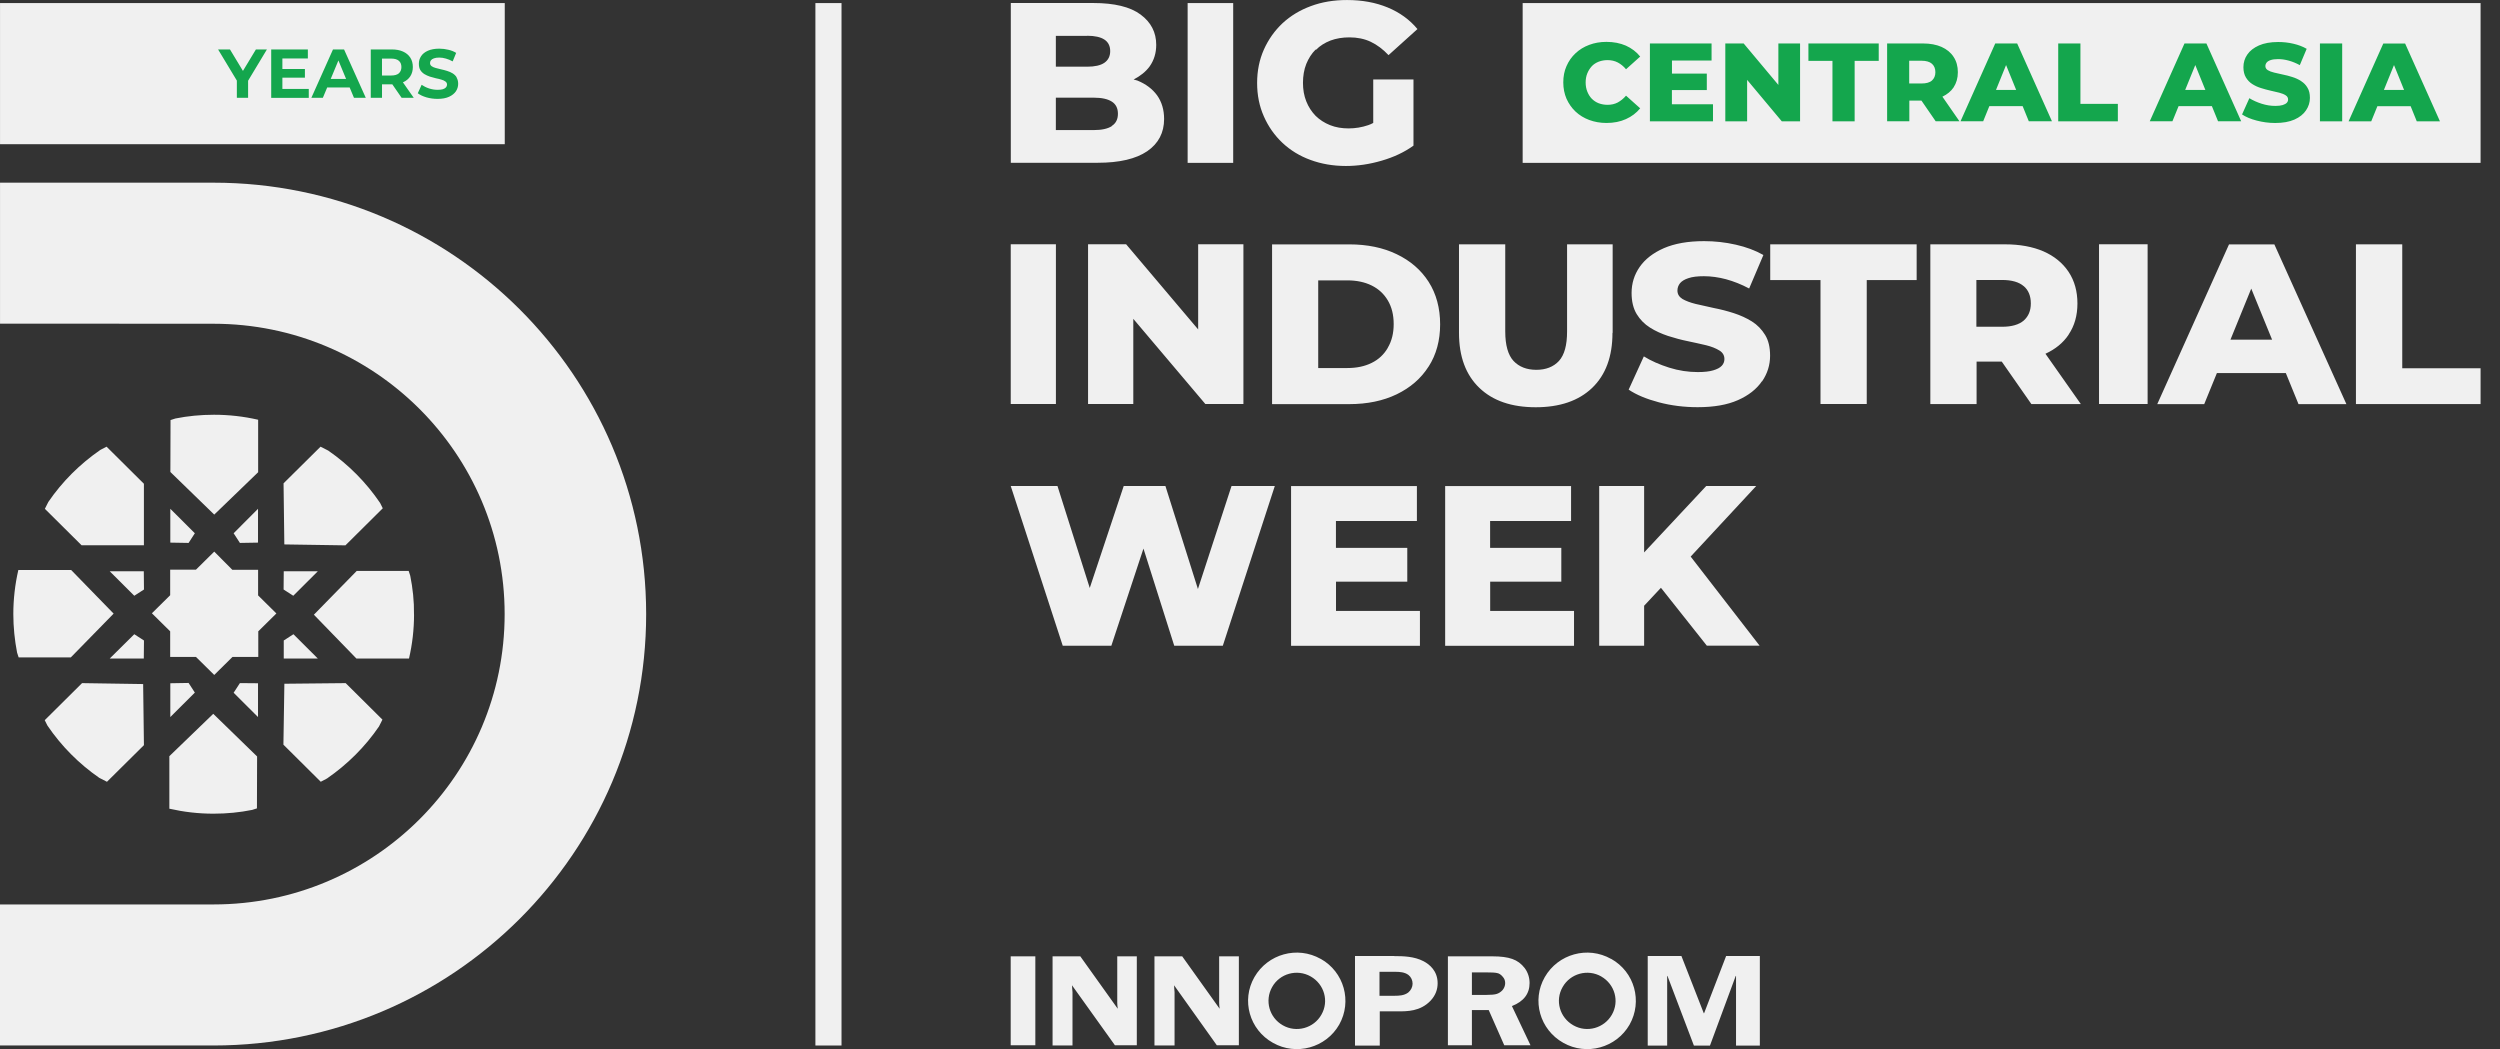 <svg width="112" height="47" viewBox="0 0 112 47" fill="none" xmlns="http://www.w3.org/2000/svg">
<rect x="0" y="0" width="112" height="47" fill="#333333" stroke="none"/>
<g clip-path="url(#clip0_0_2595)">
<path d="M11.571 28.291V29.43H10.416L9.598 30.238L8.779 29.43H7.624V28.284L6.805 27.475L7.624 26.666V25.521H8.779L9.598 24.712L10.409 25.528H11.563V26.674L12.382 27.483L11.563 28.291H11.571ZM6.45 26.41L6.016 26.69L4.916 25.593H6.442L6.45 26.41ZM14.361 20.011L14.704 20.186C15.614 20.815 16.406 21.612 17.029 22.533L17.148 22.771L15.475 24.432L12.738 24.39L12.703 21.653L14.36 20.012L14.361 20.011ZM7.633 21.142L7.64 18.819L7.857 18.749C8.41 18.637 8.991 18.581 9.586 18.581C10.264 18.581 10.92 18.657 11.558 18.803H11.565V21.156L9.598 23.054L7.63 21.142H7.633ZM8.449 24.323L8.729 23.89L7.63 22.794V24.309L8.449 24.323ZM12.705 26.41L13.139 26.69L14.238 25.593H12.712L12.705 26.41ZM4.79 35.023L4.447 34.847C3.537 34.218 2.746 33.422 2.123 32.502L2.004 32.264L3.676 30.604L6.413 30.646L6.448 33.383L4.792 35.024L4.79 35.023ZM12.712 28.694L13.146 28.413L14.238 29.502H12.712V28.694ZM6.45 28.694L6.016 28.413L4.916 29.502H6.442L6.45 28.694ZM2.011 22.794L2.165 22.488C2.788 21.575 3.583 20.785 4.494 20.157L4.774 20.011L6.447 21.672V24.429H3.656L2.011 22.796V22.794ZM3.173 29.45H0.835L0.765 29.235C0.658 28.676 0.597 28.104 0.597 27.51C0.597 26.842 0.674 26.179 0.82 25.543V25.535H3.187L5.091 27.49L3.173 29.451V29.448V29.45ZM11.518 33.889L11.511 36.215L11.295 36.284C10.742 36.396 10.161 36.453 9.566 36.453C8.887 36.453 8.231 36.376 7.594 36.231H7.587V33.877L9.554 31.979L11.521 33.892L11.518 33.889ZM15.491 30.604L12.74 30.632L12.697 33.361L14.37 35.023L14.65 34.876C15.561 34.247 16.358 33.457 16.979 32.545L17.133 32.239L15.488 30.606H15.491V30.604ZM10.748 24.323L10.467 23.89L11.559 22.794V24.309L10.748 24.323ZM8.449 30.596L8.729 31.028L7.63 32.124V30.61L8.449 30.596ZM10.748 30.603L10.467 31.035L11.559 32.124V30.61L10.748 30.603ZM18.549 27.532C18.549 28.203 18.472 28.858 18.325 29.494V29.501H15.966L14.062 27.539L15.98 25.579H18.309L18.379 25.794C18.491 26.35 18.555 26.929 18.547 27.53L18.549 27.532Z" fill="#F0F0F0"/>
<path d="M37.7 0.138H36.53V46.839H37.7V0.138Z" fill="#F0F0F0"/>
<path d="M50.952 3.608C50.906 3.591 50.839 3.579 50.787 3.562C51.081 3.408 51.33 3.215 51.504 2.975C51.7 2.698 51.799 2.377 51.799 2.008C51.799 1.452 51.568 0.999 51.099 0.652C50.633 0.305 49.92 0.135 48.975 0.135H45.284V7.292H49.179C50.149 7.292 50.884 7.12 51.395 6.775C51.899 6.428 52.152 5.946 52.152 5.33C52.152 4.915 52.044 4.561 51.839 4.273C51.63 3.986 51.336 3.764 50.958 3.61H50.954L50.952 3.608ZM48.703 1.602C49.049 1.602 49.306 1.661 49.477 1.773C49.648 1.885 49.737 2.06 49.737 2.29C49.737 2.519 49.647 2.695 49.477 2.812C49.307 2.93 49.046 2.988 48.703 2.988H47.302V1.607H48.703V1.603V1.602ZM49.809 5.651C49.627 5.767 49.361 5.827 49.011 5.827H47.302V4.376H49.011C49.361 4.376 49.627 4.436 49.809 4.552C49.992 4.668 50.083 4.851 50.083 5.096C50.083 5.342 49.992 5.525 49.809 5.641V5.651ZM53.206 7.295H55.247V0.138H53.206V7.295ZM58.958 2.23C59.134 2.05 59.355 1.914 59.609 1.815C59.861 1.721 60.148 1.674 60.455 1.674C60.805 1.674 61.125 1.738 61.408 1.872C61.694 2.008 61.958 2.206 62.206 2.47L63.502 1.302C63.152 0.88 62.707 0.558 62.169 0.335C61.63 0.113 61.027 0.001 60.345 0.001C59.76 0.001 59.221 0.089 58.73 0.272C58.24 0.452 57.813 0.711 57.457 1.041C57.103 1.375 56.824 1.768 56.621 2.222C56.42 2.675 56.319 3.171 56.319 3.718C56.319 4.266 56.42 4.762 56.621 5.215C56.821 5.668 57.096 6.062 57.45 6.396C57.804 6.73 58.227 6.99 58.71 7.165C59.197 7.345 59.728 7.436 60.296 7.436C60.817 7.436 61.35 7.359 61.893 7.2C62.439 7.042 62.912 6.82 63.324 6.525V3.56H61.521V5.507C61.449 5.542 61.379 5.584 61.3 5.606C61.01 5.705 60.715 5.753 60.415 5.753C60.114 5.753 59.834 5.706 59.586 5.606C59.337 5.507 59.12 5.366 58.941 5.191C58.765 5.011 58.621 4.793 58.521 4.54C58.42 4.288 58.373 4.01 58.373 3.711C58.373 3.412 58.42 3.117 58.521 2.865C58.623 2.618 58.757 2.402 58.941 2.219L58.954 2.232H58.958V2.23ZM53.667 26.388L52.211 21.774H50.342L48.821 26.341L47.375 21.774H45.281L47.611 28.93H49.788L51.227 24.576L52.606 28.93H54.782L57.111 21.774H55.172L53.667 26.388ZM59.85 26.058H63.046V24.544H59.85V23.342H63.477V21.775H57.84V28.932H63.613V27.371H59.853V26.061L59.85 26.058ZM66.757 26.058H69.947V24.544H66.757V23.342H70.384V21.775H64.743V28.932H70.516V27.371H66.76V26.061L66.757 26.058ZM78.68 21.772H76.44L73.657 24.749V21.772H71.644V28.929H73.657V27.137L74.41 26.333L76.466 28.926H78.83L75.742 24.935L78.679 21.772H78.68ZM45.281 18.1H47.305V10.943H45.281V18.1ZM50.772 14.284L54 18.1H55.705V10.943H53.678V14.759L50.45 10.943H48.745V18.1H50.772V14.284ZM64.002 16.423C64.345 15.889 64.518 15.256 64.518 14.528C64.518 13.801 64.344 13.161 64.002 12.625C63.66 12.091 63.181 11.68 62.571 11.388C61.961 11.093 61.248 10.948 60.445 10.948H56.989V18.105H60.445C61.254 18.105 61.961 17.958 62.571 17.665C63.181 17.37 63.66 16.959 64.002 16.42V16.425V16.423ZM62.174 15.582C62 15.882 61.762 16.105 61.45 16.258C61.139 16.412 60.781 16.488 60.361 16.488H59.056V12.561H60.361C60.781 12.561 61.139 12.638 61.45 12.79C61.762 12.944 62 13.166 62.174 13.458C62.349 13.753 62.437 14.104 62.437 14.52C62.437 14.935 62.347 15.282 62.174 15.577V15.581V15.582ZM72.247 14.913V10.946H70.205V14.849C70.205 15.465 70.086 15.9 69.841 16.171C69.595 16.435 69.257 16.568 68.826 16.568C68.395 16.568 68.052 16.432 67.807 16.171C67.561 15.906 67.435 15.465 67.435 14.849V10.946H65.363V14.913C65.363 15.975 65.668 16.796 66.276 17.377C66.882 17.959 67.728 18.245 68.801 18.245C69.874 18.245 70.722 17.958 71.329 17.377C71.934 16.796 72.239 15.975 72.239 14.913H72.247ZM78.94 17.087C79.181 16.735 79.3 16.352 79.3 15.937C79.3 15.561 79.228 15.248 79.077 15.005C78.926 14.758 78.727 14.552 78.486 14.401C78.24 14.247 77.97 14.126 77.674 14.029C77.379 13.934 77.079 13.857 76.784 13.8C76.491 13.736 76.213 13.676 75.968 13.617C75.723 13.557 75.524 13.48 75.373 13.394C75.225 13.3 75.149 13.177 75.149 13.018C75.149 12.895 75.187 12.79 75.264 12.689C75.344 12.594 75.467 12.517 75.643 12.461C75.817 12.401 76.045 12.374 76.335 12.374C76.653 12.374 76.99 12.42 77.327 12.51C77.67 12.604 78.012 12.738 78.362 12.925L79 11.424C78.64 11.219 78.223 11.065 77.761 10.961C77.298 10.855 76.823 10.803 76.343 10.803C75.621 10.803 75.026 10.909 74.539 11.119C74.059 11.33 73.699 11.611 73.458 11.958C73.217 12.305 73.095 12.693 73.095 13.126C73.095 13.506 73.174 13.824 73.323 14.071C73.474 14.318 73.677 14.524 73.918 14.675C74.159 14.829 74.433 14.952 74.73 15.051C75.024 15.145 75.325 15.227 75.62 15.286C75.914 15.346 76.186 15.41 76.431 15.466C76.677 15.526 76.876 15.607 77.027 15.701C77.183 15.796 77.254 15.924 77.254 16.088C77.254 16.204 77.212 16.305 77.135 16.387C77.056 16.474 76.925 16.541 76.751 16.592C76.578 16.644 76.349 16.669 76.061 16.669C75.634 16.669 75.207 16.605 74.78 16.471C74.353 16.335 73.975 16.172 73.644 15.966L72.964 17.456C73.314 17.691 73.766 17.878 74.323 18.025C74.876 18.171 75.451 18.242 76.055 18.242C76.783 18.242 77.382 18.137 77.859 17.926C78.335 17.715 78.695 17.434 78.936 17.079L78.943 17.084L78.939 17.087H78.94ZM79.305 12.548H81.558V18.1H83.63V12.548H85.866V10.945H79.306V12.548H79.305ZM92.673 14.99C92.939 14.597 93.069 14.133 93.069 13.595C93.069 13.056 92.939 12.58 92.673 12.179C92.407 11.781 92.03 11.473 91.552 11.263C91.066 11.052 90.488 10.946 89.823 10.946H86.479V18.103H88.551V16.2H89.679L91.006 18.103H93.222L91.636 15.848C92.081 15.643 92.43 15.36 92.676 14.992L92.673 14.989V14.99ZM90.663 12.818C90.874 12.998 90.981 13.258 90.981 13.592C90.981 13.926 90.873 14.173 90.663 14.361C90.453 14.541 90.13 14.639 89.696 14.639H88.542V12.543H89.696C90.128 12.543 90.453 12.638 90.663 12.821V12.818ZM94.036 18.1H96.213V10.943H94.036V18.1ZM99.86 10.948L96.645 18.105H98.749L99.317 16.713H102.405L102.973 18.105H105.119L101.891 10.948H99.859H99.86ZM99.924 15.218L100.856 12.93L101.79 15.218H99.92H99.924ZM107.621 16.497V10.945H105.546V18.102H111.13V16.499H107.619L107.621 16.497ZM72.176 42.959C71.132 42.368 69.802 42.736 69.206 43.774C68.611 44.81 68.983 46.129 70.035 46.718C71.079 47.309 72.409 46.942 73.005 45.904C73.593 44.86 73.23 43.541 72.178 42.956L72.176 42.959ZM71.733 43.745C72.343 44.092 72.559 44.854 72.212 45.459C71.865 46.063 71.095 46.281 70.486 45.934C69.876 45.589 69.656 44.826 70.006 44.219C70.349 43.613 71.126 43.398 71.736 43.745H71.733ZM46.383 46.829H45.279V42.844H46.383V46.829ZM55.501 42.844V46.829H54.514L52.599 44.141C52.599 44.205 52.606 44.257 52.606 44.278C52.613 44.349 52.62 44.407 52.62 44.45V46.836H51.72V42.844H52.963L54.64 45.192C54.626 45.076 54.618 44.982 54.618 44.925V42.844H55.504H55.501ZM50.929 42.844V46.829H49.949L48.026 44.141C48.026 44.205 48.034 44.257 48.034 44.278C48.041 44.349 48.048 44.407 48.048 44.45V46.836H47.155V42.844H48.398L50.075 45.192C50.061 45.076 50.053 44.982 50.053 44.925V42.844H50.932H50.929ZM65.941 45.25V46.829H64.866V42.844H66.864C67.233 42.844 67.531 42.882 67.75 42.961C67.975 43.039 68.156 43.175 68.308 43.372C68.454 43.572 68.525 43.797 68.525 44.042C68.525 44.517 68.265 44.864 67.734 45.072L68.567 46.829H67.391L66.694 45.25H65.941ZM65.941 43.557V44.572H66.593C66.803 44.572 66.962 44.558 67.056 44.527C67.15 44.497 67.237 44.44 67.316 44.355C67.388 44.267 67.432 44.158 67.432 44.045C67.432 43.932 67.397 43.835 67.316 43.751C67.243 43.663 67.158 43.607 67.068 43.592C66.98 43.571 66.815 43.563 66.567 43.563H65.936V43.556L65.939 43.559L65.941 43.557ZM62.458 42.833C62.879 42.833 63.358 42.847 63.773 43.062C64.049 43.206 64.406 43.502 64.406 44.05C64.406 44.317 64.319 44.584 64.094 44.826C63.631 45.316 63.034 45.309 62.613 45.309H61.814V46.843H60.704V42.83H62.461V42.833H62.458ZM62.5 44.61C62.665 44.61 62.906 44.603 63.088 44.466C63.211 44.365 63.284 44.214 63.284 44.07C63.284 43.919 63.22 43.775 63.102 43.681C62.937 43.552 62.703 43.537 62.519 43.537H61.801V44.611H62.498V44.609L62.5 44.61ZM76.328 45.394H76.343L77.33 42.83H78.841V46.843H77.774V43.723H77.76L76.606 46.843H75.887L74.703 43.723H74.689V46.843H73.818V42.83H75.328L76.33 45.394H76.327H76.328ZM59.167 42.959C58.123 42.368 56.796 42.736 56.198 43.774C55.603 44.81 55.972 46.129 57.027 46.718C58.071 47.309 59.401 46.942 59.996 45.904C60.584 44.86 60.214 43.541 59.167 42.956V42.959ZM58.719 43.745C59.329 44.092 59.548 44.854 59.198 45.459C58.858 46.063 58.078 46.281 57.471 45.934C56.862 45.589 56.65 44.826 56.992 44.219C57.332 43.613 58.109 43.398 58.719 43.745Z" fill="#F0F0F0"/>
<path d="M111.13 0.138H68.215V7.296H111.13V0.138Z" fill="#F0F0F0"/>
<path d="M71.312 2.966C71.396 2.879 71.498 2.812 71.622 2.763C71.742 2.718 71.875 2.693 72.019 2.693C72.187 2.693 72.341 2.728 72.475 2.798C72.608 2.868 72.735 2.969 72.846 3.103L73.48 2.534C73.311 2.32 73.095 2.161 72.839 2.044C72.581 1.933 72.293 1.876 71.968 1.876C71.691 1.876 71.432 1.921 71.197 2.01C70.962 2.097 70.757 2.223 70.584 2.386C70.41 2.548 70.276 2.74 70.179 2.962C70.08 3.183 70.035 3.427 70.035 3.692C70.035 3.958 70.085 4.202 70.179 4.423C70.278 4.643 70.413 4.837 70.584 4.999C70.758 5.162 70.962 5.287 71.197 5.375C71.432 5.462 71.691 5.509 71.968 5.509C72.293 5.509 72.587 5.452 72.839 5.337C73.098 5.221 73.308 5.063 73.48 4.853L72.846 4.286C72.732 4.42 72.605 4.519 72.475 4.591C72.341 4.661 72.19 4.696 72.019 4.696C71.875 4.696 71.743 4.671 71.622 4.626C71.503 4.581 71.399 4.51 71.312 4.423C71.228 4.336 71.161 4.23 71.111 4.103C71.062 3.981 71.037 3.846 71.037 3.695C71.037 3.544 71.062 3.408 71.111 3.287C71.161 3.165 71.228 3.059 71.312 2.968V2.966ZM74.904 4.035H76.465V3.297H74.904V2.711H76.678V1.946H73.916V5.435H76.742V4.67H74.901V4.034H74.904V4.035ZM79.672 3.806L78.116 1.947H77.294V5.436H78.271V3.578L79.825 5.436H80.643V1.947H79.671V3.806H79.672ZM81.017 2.728H82.094V5.435H83.088V2.728H84.167V1.946H81.017V2.728ZM87.52 3.916C87.646 3.723 87.712 3.501 87.712 3.235C87.712 2.969 87.648 2.74 87.52 2.547C87.394 2.351 87.212 2.206 86.981 2.101C86.748 1.999 86.47 1.947 86.151 1.947H84.543V5.432H85.538V4.507H86.081L86.718 5.432H87.783L87.02 4.331C87.231 4.23 87.402 4.093 87.521 3.916H87.519H87.52ZM86.552 2.857C86.653 2.949 86.705 3.072 86.705 3.234C86.705 3.395 86.653 3.515 86.552 3.607C86.45 3.698 86.293 3.74 86.085 3.74H85.532V2.721H86.085C86.293 2.721 86.447 2.766 86.552 2.857ZM89.387 1.947L87.832 5.432H88.847L89.123 4.754H90.614L90.89 5.432H91.927L90.369 1.947H89.389H89.387ZM89.421 4.028L89.872 2.914L90.324 4.028H89.421ZM93.203 1.947H92.208V5.436H94.88V4.654H93.203V1.947ZM97.865 1.947L96.31 5.432H97.325L97.601 4.754H99.092L99.368 5.432H100.405L98.847 1.947H97.867H97.865ZM97.897 4.028L98.349 2.914L98.8 4.028H97.897ZM103.088 3.63C102.972 3.556 102.842 3.496 102.699 3.451C102.558 3.406 102.414 3.367 102.272 3.34C102.13 3.308 101.996 3.28 101.883 3.252C101.764 3.225 101.666 3.186 101.598 3.144C101.528 3.099 101.489 3.039 101.489 2.963C101.489 2.904 101.507 2.852 101.546 2.802C101.581 2.757 101.645 2.718 101.727 2.691C101.812 2.663 101.92 2.648 102.057 2.648C102.211 2.648 102.369 2.67 102.533 2.715C102.699 2.76 102.863 2.827 103.031 2.918L103.339 2.187C103.165 2.085 102.967 2.011 102.744 1.959C102.52 1.906 102.292 1.882 102.064 1.882C101.719 1.882 101.43 1.934 101.2 2.036C100.967 2.14 100.795 2.274 100.679 2.444C100.563 2.612 100.505 2.802 100.505 3.01C100.505 3.196 100.544 3.348 100.617 3.47C100.689 3.592 100.785 3.691 100.901 3.765C101.017 3.839 101.147 3.901 101.293 3.945C101.434 3.99 101.578 4.029 101.72 4.061C101.862 4.093 101.99 4.121 102.112 4.153C102.228 4.185 102.323 4.219 102.397 4.269C102.471 4.314 102.506 4.378 102.506 4.458C102.506 4.514 102.488 4.562 102.449 4.604C102.41 4.646 102.35 4.678 102.266 4.706C102.182 4.731 102.073 4.745 101.936 4.745C101.733 4.745 101.527 4.713 101.318 4.646C101.115 4.58 100.932 4.5 100.772 4.399L100.444 5.127C100.612 5.239 100.829 5.332 101.096 5.401C101.364 5.471 101.639 5.51 101.926 5.51C102.273 5.51 102.564 5.458 102.792 5.356C103.02 5.255 103.194 5.117 103.31 4.943C103.426 4.771 103.484 4.587 103.484 4.384C103.484 4.203 103.449 4.047 103.375 3.93C103.306 3.809 103.21 3.71 103.091 3.636H103.098V3.633L103.085 3.628L103.088 3.63ZM103.933 5.436H104.93V1.947H103.933V5.436ZM108.273 5.436H109.31L107.75 1.951H106.771L105.216 5.436H106.231L106.507 4.758H107.997L108.271 5.436H108.274H108.273ZM106.799 4.028L107.251 2.914L107.702 4.028H106.799Z" fill="#14A64D"/>
<path d="M22.613 0.138H0.001V6.459H22.613V0.138ZM28.948 27.509C28.948 38.182 20.271 46.835 9.571 46.838H0V40.519H9.571C16.773 40.519 22.608 34.693 22.608 27.512C22.608 20.331 16.77 14.504 9.566 14.504L0.001 14.499V8.184H9.566C20.267 8.184 28.945 16.837 28.948 27.509Z" fill="#F0F0F0"/>
<path d="M20.46 3.466C20.415 3.392 20.352 3.333 20.278 3.286C20.204 3.241 20.121 3.205 20.03 3.177C19.941 3.15 19.851 3.125 19.76 3.106C19.67 3.086 19.588 3.064 19.514 3.044C19.44 3.023 19.381 2.997 19.333 2.962C19.288 2.927 19.266 2.881 19.266 2.826C19.266 2.779 19.279 2.737 19.305 2.702C19.333 2.665 19.378 2.636 19.439 2.614C19.501 2.592 19.58 2.579 19.677 2.579C19.774 2.579 19.873 2.594 19.975 2.624C20.076 2.652 20.178 2.694 20.28 2.75L20.436 2.37C20.335 2.306 20.219 2.258 20.085 2.229C19.953 2.197 19.819 2.18 19.68 2.18C19.477 2.18 19.305 2.212 19.166 2.274C19.032 2.334 18.931 2.415 18.864 2.519C18.797 2.621 18.765 2.733 18.765 2.856C18.765 2.972 18.787 3.067 18.832 3.141C18.878 3.215 18.941 3.274 19.015 3.321C19.089 3.366 19.172 3.402 19.26 3.433C19.352 3.462 19.442 3.486 19.53 3.507C19.622 3.524 19.705 3.546 19.779 3.569C19.853 3.59 19.912 3.616 19.957 3.653C20.002 3.685 20.027 3.733 20.027 3.79C20.027 3.835 20.012 3.877 19.982 3.912C19.951 3.947 19.908 3.974 19.845 3.996C19.786 4.014 19.706 4.024 19.607 4.024C19.475 4.024 19.347 4.003 19.218 3.961C19.092 3.919 18.983 3.863 18.889 3.799L18.717 4.178C18.814 4.252 18.944 4.314 19.102 4.361C19.26 4.406 19.427 4.43 19.603 4.43C19.809 4.43 19.98 4.398 20.117 4.336C20.253 4.273 20.355 4.192 20.425 4.09C20.491 3.989 20.526 3.877 20.526 3.757C20.526 3.643 20.502 3.549 20.454 3.475L20.458 3.472L20.46 3.466ZM18.051 3.687H18.055C18.197 3.624 18.303 3.536 18.38 3.42C18.457 3.301 18.495 3.163 18.495 3.002C18.495 2.84 18.457 2.697 18.38 2.58C18.303 2.461 18.195 2.373 18.055 2.31C17.914 2.246 17.747 2.215 17.551 2.215H16.61V4.382H17.114V3.778H17.576L17.993 4.382H18.536L18.049 3.687H18.051ZM17.113 2.625H17.522C17.679 2.625 17.792 2.657 17.869 2.724C17.946 2.791 17.983 2.882 17.983 3.004C17.983 3.126 17.943 3.215 17.869 3.285C17.792 3.351 17.676 3.383 17.522 3.383H17.113V2.627V2.625ZM15.414 2.215H14.918L13.949 4.382H14.464L14.658 3.918H15.665L15.858 4.382H16.387L15.414 2.215ZM14.816 3.537L15.161 2.708L15.505 3.537H14.816ZM13.833 3.98V4.384H12.15V2.216H13.792V2.62H12.651V3.09H13.66V3.481H12.651V3.983H13.834L13.831 3.98H13.833ZM11.958 2.215L11.115 3.616V4.382H10.611V3.61L9.77 2.215H10.303L10.884 3.177L11.465 2.215H11.958Z" fill="#14A64D"/>
</g>
<defs>
<clipPath id="clip0_0_2595">
<rect width="111.13" height="47" fill="white"/>
</clipPath>
</defs>
</svg>
